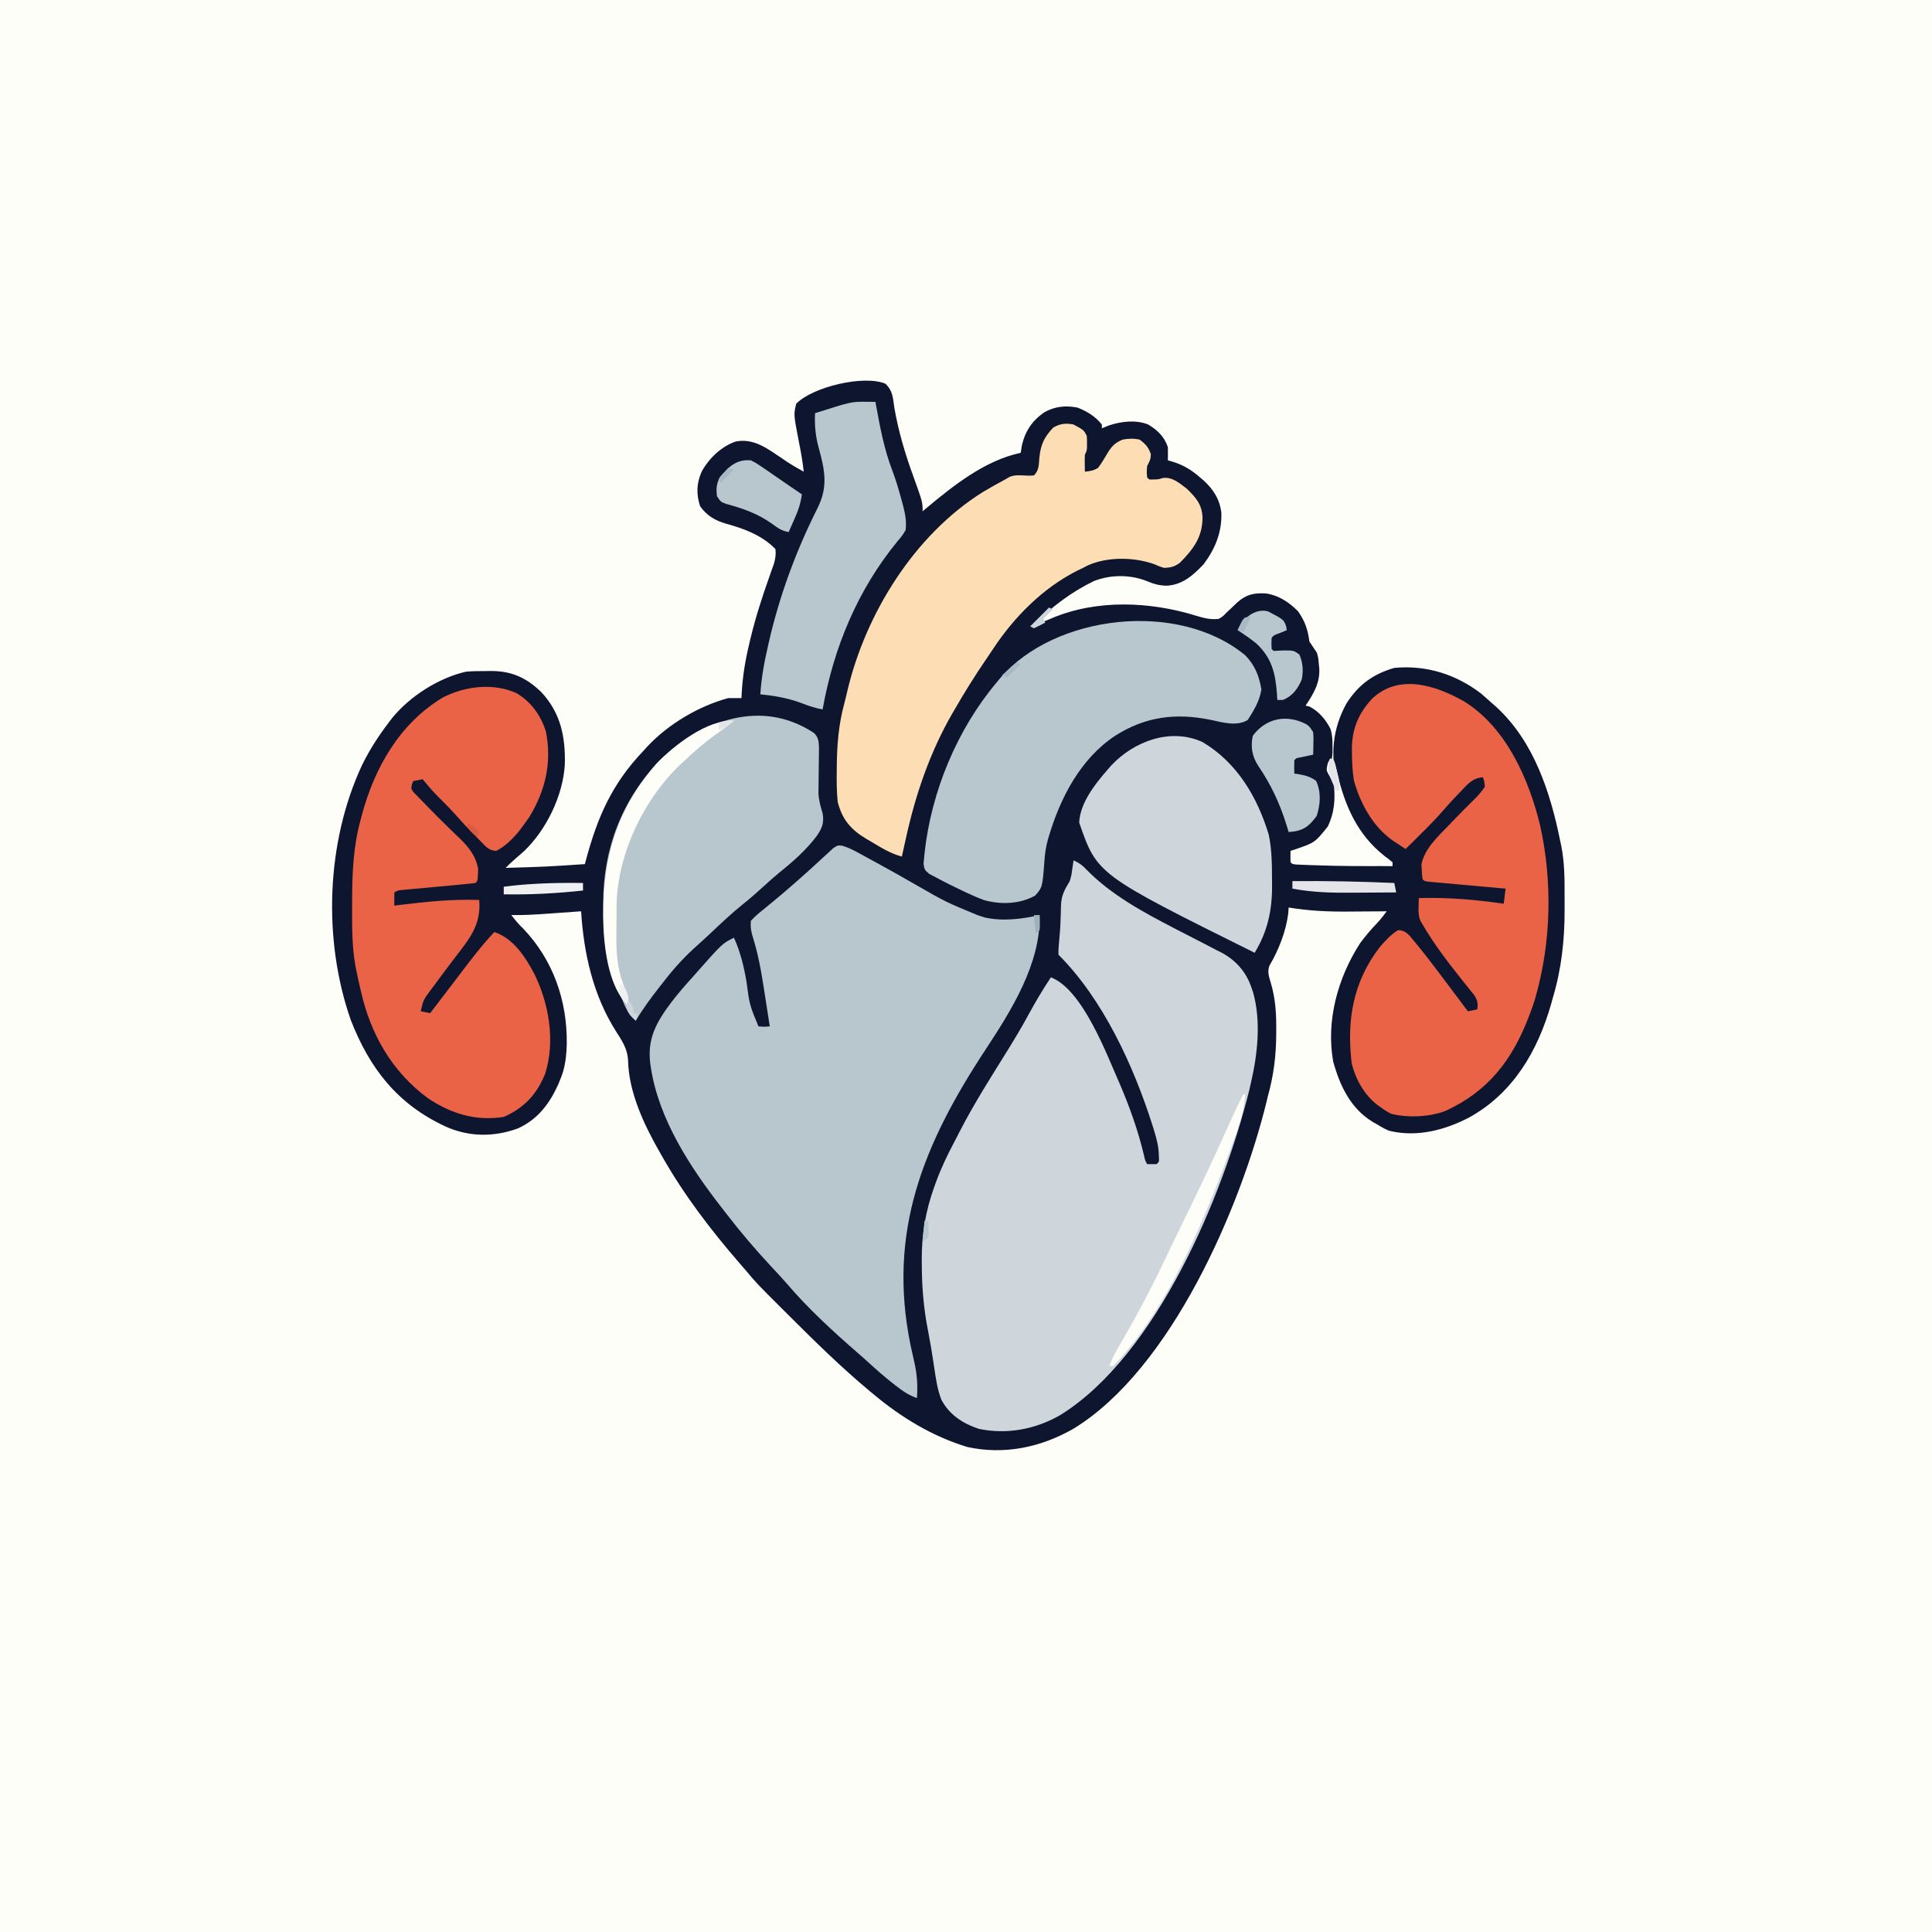 <svg version="1.1" xmlns="http://www.w3.org/2000/svg" width="1024" height="1024">
<rect width="100%" height="100%" fill="#333333" stroke="none"/>
<path d="M0 0 C337.92 0 675.84 0 1024 0 C1024 337.92 1024 675.84 1024 1024 C686.08 1024 348.16 1024 0 1024 C0 686.08 0 348.16 0 0 Z " fill="#FEFEF8" transform="translate(0,0)"/>
<path d="M0 0 C3.928 3.837 3.92 7.318 4.688 12.625 C6.907 25.364 10.43 37.239 14.875 49.366 C19.688 62.754 19.688 62.754 19.688 67.625 C20.635 66.824 20.635 66.824 21.602 66.008 C36.232 53.823 52.648 40.695 71.688 36.625 C71.894 35.326 72.1 34.026 72.312 32.688 C74.064 25.058 77.841 19.495 84.312 15.062 C90.035 11.982 95.322 11.468 101.688 12.625 C106.728 14.541 111.304 17.359 114.688 21.625 C114.688 22.285 114.688 22.945 114.688 23.625 C115.904 23.13 117.121 22.635 118.375 22.125 C125.002 19.951 132.518 19.022 139.156 21.574 C144.101 24.498 147.841 28.086 149.688 33.625 C149.727 35.958 149.732 38.292 149.688 40.625 C150.244 40.772 150.801 40.919 151.375 41.07 C157.497 42.87 161.883 45.458 166.688 49.625 C167.319 50.163 167.951 50.7 168.602 51.254 C173.844 56.062 177.122 61.181 178.031 68.328 C178.378 78.682 174.823 87.365 168.688 95.625 C163.074 101.561 157.434 106.625 149 107.062 C145.072 106.963 142.168 106.149 138.562 104.625 C129.656 101.11 119.505 101.124 110.562 104.562 C98.353 110.469 88.323 118.184 78.688 127.625 C82.085 126.902 85.074 125.645 88.25 124.25 C112.093 114.202 140.149 115.414 164.575 122.948 C168.704 124.202 172.326 125.176 176.688 124.625 C178.813 123.36 178.813 123.36 180.562 121.5 C181.246 120.867 181.929 120.234 182.633 119.582 C183.944 118.333 185.251 117.081 186.555 115.824 C191.433 111.584 195.359 110.82 201.789 111.168 C208.583 112.239 213.862 115.799 218.688 120.625 C222.362 125.898 223.846 130.256 224.688 136.625 C226.002 138.638 227.335 140.638 228.688 142.625 C229.438 145.437 229.438 145.437 229.688 148.625 C229.762 149.294 229.837 149.963 229.914 150.652 C230.438 158.491 226.929 164.262 222.688 170.625 C223.708 170.873 223.708 170.873 224.75 171.125 C229.716 173.661 233.373 178.022 235.879 182.984 C236.838 186.117 236.953 188.788 236.938 192.062 C236.943 193.154 236.948 194.246 236.953 195.371 C236.688 198.625 236.688 198.625 235.555 201.812 C234.423 204.482 234.423 204.482 235.367 206.504 C235.762 207.059 236.156 207.615 236.562 208.188 C240.14 214.565 239.61 221.747 237.957 228.695 C235.549 235.908 232.663 241.208 225.812 244.938 C222.101 246.638 218.742 247.287 214.688 247.625 C215.017 249.605 215.348 251.585 215.688 253.625 C233.178 254.285 250.668 254.945 268.688 255.625 C268.688 254.965 268.688 254.305 268.688 253.625 C268.125 253.374 267.563 253.122 266.984 252.863 C252.002 244.786 244.058 227.02 239.375 211.438 C235.711 196.705 236.941 182.769 244.438 169.312 C250.823 159.445 258.485 153.871 269.688 150.625 C286.633 149.028 302.372 153.991 315.812 164.312 C317.458 165.726 319.082 167.166 320.688 168.625 C322.12 169.884 322.12 169.884 323.582 171.168 C343.71 189.545 352.442 216.626 357.688 242.625 C357.946 243.81 357.946 243.81 358.209 245.02 C359.921 253.77 359.993 262.38 359.948 271.259 C359.938 273.791 359.948 276.322 359.961 278.854 C359.976 294.987 358.322 310.115 353.688 325.625 C353.39 326.701 353.092 327.778 352.785 328.887 C345.67 353.713 332.777 375.782 309.749 388.714 C296.709 395.598 281.63 399.581 266.91 395.938 C264.679 394.997 262.731 393.921 260.688 392.625 C259.932 392.201 259.177 391.777 258.398 391.34 C246.618 384.267 240.905 372.25 237.312 359.312 C233.418 337.673 239.773 314.808 251.531 296.605 C254.336 292.728 257.408 289.208 260.707 285.746 C262.533 283.79 264.102 281.776 265.688 279.625 C264.645 279.635 263.603 279.646 262.529 279.657 C258.587 279.693 254.645 279.716 250.703 279.735 C249.011 279.745 247.319 279.758 245.627 279.776 C234.782 279.885 224.4 279.411 213.688 277.625 C213.626 278.636 213.564 279.646 213.5 280.688 C212.279 290.369 208.409 300.112 203.508 308.477 C202.207 311.882 203.448 314.787 204.426 318.209 C206.775 326.426 207.19 334.171 207.125 342.688 C207.122 343.703 207.122 343.703 207.119 344.739 C207.063 356.111 205.758 366.662 202.688 377.625 C202.461 378.578 202.234 379.53 202 380.512 C188.277 436.517 151.49 522.156 99.744 553.814 C82.451 563.737 63.109 567.864 43.375 563.562 C24.816 557.913 8.483 547.972 -6.312 535.625 C-6.879 535.156 -7.446 534.687 -8.03 534.203 C-23.641 521.237 -38.02 507.01 -52.375 492.688 C-53.059 492.006 -53.744 491.324 -54.449 490.621 C-68.307 476.804 -68.307 476.804 -74.312 469.625 C-75.285 468.506 -76.259 467.389 -77.234 466.273 C-92.576 448.565 -106.732 430.035 -118.312 409.625 C-118.658 409.025 -119.003 408.425 -119.358 407.807 C-127.898 392.873 -136.13 375.712 -136.438 358.25 C-136.837 352.392 -139.658 348.197 -142.732 343.383 C-154.937 324.237 -159.917 301.989 -161.312 279.625 C-162.149 279.686 -162.986 279.746 -163.848 279.809 C-166.986 280.034 -170.125 280.258 -173.263 280.479 C-175.276 280.622 -177.288 280.768 -179.301 280.914 C-185.653 281.361 -191.944 281.755 -198.312 281.625 C-196.346 284.174 -194.406 286.537 -192.062 288.75 C-176.1 305.438 -168.636 327.025 -168.91 349.821 C-169.115 356.452 -169.701 362.462 -172.312 368.625 C-172.715 369.603 -173.117 370.582 -173.531 371.59 C-178.171 381.811 -184.408 389.948 -194.758 394.688 C-207.544 399.38 -220.873 399.298 -233.312 393.625 C-258.675 381.835 -273.359 362.985 -283.386 337.275 C-298.267 294.719 -296.484 243.026 -277.427 202.15 C-273.494 194.1 -268.735 186.752 -263.312 179.625 C-262.7 178.815 -262.088 178.006 -261.457 177.172 C-251.978 165.611 -236.849 155.927 -222.312 152.625 C-218.849 152.329 -215.412 152.3 -211.938 152.312 C-211.043 152.296 -210.148 152.28 -209.227 152.264 C-198.115 152.256 -190.357 155.781 -182.434 163.441 C-172.138 174.449 -169.6 187.085 -169.938 201.668 C-170.834 218.224 -179.752 236.544 -191.648 247.844 C-193.182 249.213 -194.73 250.567 -196.297 251.898 C-198.059 253.408 -199.684 254.975 -201.312 256.625 C-180.292 256.016 -180.292 256.016 -159.312 254.625 C-159.167 254.073 -159.022 253.52 -158.873 252.951 C-152.742 229.889 -145.01 212.084 -128.312 194.625 C-127.64 193.877 -126.967 193.13 -126.273 192.359 C-115.16 180.455 -99.038 170.878 -83.312 166.625 C-80.979 166.593 -78.646 166.589 -76.312 166.625 C-76.274 165.777 -76.236 164.929 -76.197 164.055 C-75.703 155.314 -74.416 147.147 -72.375 138.625 C-71.927 136.717 -71.927 136.717 -71.47 134.77 C-68.806 123.699 -65.315 112.937 -61.514 102.209 C-60.89 100.433 -60.89 100.433 -60.254 98.621 C-59.88 97.581 -59.505 96.542 -59.119 95.47 C-58.32 92.652 -57.991 90.532 -58.312 87.625 C-65.476 80.312 -74.858 76.838 -84.5 74.188 C-90.436 72.452 -94.611 69.985 -98.25 64.938 C-100.339 58.425 -100.168 52.781 -97.375 46.5 C-93.526 39.556 -86.93 33.164 -79.312 30.625 C-69.58 28.763 -62.301 34.591 -54.562 39.75 C-53.847 40.24 -53.132 40.73 -52.395 41.234 C-49.453 43.199 -46.407 44.913 -43.312 46.625 C-43.922 41.298 -44.783 36.129 -45.875 30.875 C-48.688 16.31 -48.688 16.31 -47.312 10.625 C-38.606 1.676 -11.559 -4.798 0 0 Z " fill="#0E162F" transform="translate(469.312,203.375)"/>
<path d="M0 0 C2.917 1.305 4.799 2.641 6.938 5 C20.016 18.354 36.936 27.484 53.375 36 C54.338 36.499 55.302 36.998 56.294 37.512 C60.145 39.502 63.997 41.49 67.86 43.455 C70.584 44.846 73.293 46.264 76 47.688 C77.209 48.292 77.209 48.292 78.443 48.908 C86.136 53.005 91.649 59.321 94.375 67.688 C94.671 68.558 94.968 69.428 95.273 70.324 C99.421 85.598 97.552 102.774 94 118 C93.733 119.179 93.466 120.359 93.191 121.574 C79.229 177.983 44.027 262.246 -7 294 C-20.105 301.559 -35.335 304.462 -50.258 301.312 C-58.687 298.495 -65.7 293.938 -70 286 C-72.234 280.38 -72.979 274.57 -73.875 268.625 C-75.353 258.875 -75.353 258.875 -77.148 249.18 C-79.482 237.382 -80.398 225.934 -80.438 213.938 C-80.444 213.253 -80.45 212.568 -80.456 211.862 C-80.535 198.38 -78.416 185.752 -73.812 173.062 C-73.512 172.221 -73.212 171.38 -72.902 170.513 C-70.139 162.991 -66.757 155.893 -62.977 148.835 C-62.065 147.123 -61.187 145.392 -60.312 143.66 C-52.702 128.831 -43.658 114.72 -34.87 100.567 C-31.02 94.354 -27.299 88.11 -23.812 81.688 C-20.139 74.94 -16.262 68.393 -12 62 C5.072 68.596 17.784 103.502 24.603 118.737 C29.862 131.016 34.33 143.584 37.385 156.591 C37.907 158.99 37.907 158.99 39 161 C40.666 161.043 42.334 161.041 44 161 C45.399 159.822 45.399 159.822 45.211 156.5 C45.141 151.731 44.039 147.532 42.625 143 C42.362 142.144 42.098 141.288 41.827 140.406 C31.795 108.919 15.705 73.705 -8 50 C-8.012 47.121 -8.012 47.121 -7.688 43.438 C-7.571 42.082 -7.457 40.727 -7.344 39.371 C-7.283 38.659 -7.223 37.948 -7.16 37.214 C-6.998 34.966 -6.91 32.726 -6.844 30.473 C-6.817 29.726 -6.79 28.98 -6.763 28.211 C-6.714 26.775 -6.678 25.337 -6.657 23.9 C-6.434 18.432 -4.749 15.553 -2 11 C-1.126 7.974 -1.126 7.974 -0.75 5.062 C-0.6 4.105 -0.451 3.147 -0.297 2.16 C-0.199 1.447 -0.101 0.734 0 0 Z " fill="#CED6DB" transform="translate(569,456)"/>
<path d="M0 0 C3.063 0.887 5.583 2.135 8.384 3.661 C10.012 4.542 10.012 4.542 11.673 5.441 C12.816 6.069 13.96 6.697 15.138 7.344 C16.326 7.991 17.514 8.637 18.703 9.283 C25.614 13.047 32.461 16.907 39.275 20.844 C54.995 29.875 54.995 29.875 71.7 36.782 C72.938 37.194 74.175 37.607 75.45 38.032 C85.053 40.204 95.222 38.948 104.7 36.782 C105.411 62.489 89.604 87.531 75.965 108.221 C43.156 158.136 24.011 204.558 36.282 264.631 C36.994 267.93 37.724 271.224 38.472 274.514 C39.81 280.635 40.151 286.518 39.7 292.782 C35.38 291.32 32.058 289.015 28.513 286.219 C27.661 285.555 27.661 285.555 26.792 284.878 C22.345 281.376 18.108 277.677 13.943 273.844 C11.996 272.054 10.019 270.317 8.013 268.594 C-5.049 257.191 -18.124 245.237 -29.362 232.004 C-32.102 228.862 -34.954 225.828 -37.8 222.782 C-45.91 214.068 -53.536 205.13 -60.813 195.706 C-61.802 194.426 -62.794 193.148 -63.79 191.874 C-80.427 170.544 -97.131 145.015 -101.3 117.782 C-101.398 117.143 -101.496 116.503 -101.597 115.845 C-103.4 102.252 -98.353 93.432 -90.3 82.782 C-86.825 78.264 -83.13 73.999 -79.3 69.782 C-78.504 68.878 -77.709 67.974 -76.889 67.043 C-63.458 51.861 -63.458 51.861 -57.3 48.782 C-53.874 56.336 -52.1 63.759 -50.675 71.907 C-49.024 84.398 -49.024 84.398 -44.3 95.782 C-41.216 96.032 -41.216 96.032 -38.3 95.782 C-39.069 90.767 -39.851 85.754 -40.643 80.743 C-40.91 79.044 -41.174 77.345 -41.434 75.646 C-42.902 66.082 -44.579 56.884 -47.539 47.651 C-48.288 44.825 -48.643 42.683 -48.3 39.782 C-46.322 37.709 -44.468 36.039 -42.237 34.282 C-40.946 33.221 -39.656 32.16 -38.366 31.098 C-37.695 30.553 -37.023 30.008 -36.331 29.446 C-33.059 26.765 -29.867 23.994 -26.675 21.219 C-26.053 20.681 -25.431 20.143 -24.79 19.589 C-19.73 15.196 -14.788 10.688 -9.885 6.122 C-9.032 5.349 -8.179 4.577 -7.3 3.782 C-6.05 2.608 -6.05 2.608 -4.776 1.411 C-2.3 -0.218 -2.3 -0.218 0 0 Z " fill="#B8C7CE" transform="translate(446.3,448.218)"/>
<path d="M0 0 C7.746 4.723 12.705 11.629 15.457 20.234 C18.734 36.563 15.236 51.611 6.625 65.688 C5.487 67.333 4.323 68.961 3.125 70.562 C2.631 71.226 2.138 71.89 1.629 72.574 C-1.793 76.85 -5.944 81.087 -10.875 83.562 C-14.356 83.321 -15.98 81.79 -18.312 79.312 C-18.922 78.674 -19.532 78.036 -20.16 77.379 C-20.726 76.779 -21.292 76.18 -21.875 75.562 C-22.659 74.799 -23.442 74.036 -24.25 73.25 C-26.638 70.805 -28.913 68.3 -31.188 65.75 C-34.674 61.846 -38.282 58.127 -42.012 54.457 C-44.798 51.624 -47.331 48.615 -49.875 45.562 C-52.35 46.058 -52.35 46.058 -54.875 46.562 C-55.62 48.389 -55.62 48.389 -55.875 50.562 C-54.892 52.328 -54.892 52.328 -53.254 53.891 C-52.656 54.518 -52.057 55.145 -51.441 55.791 C-50.78 56.458 -50.119 57.125 -49.438 57.812 C-48.767 58.511 -48.096 59.209 -47.405 59.928 C-43.814 63.644 -40.153 67.283 -36.453 70.891 C-35.74 71.59 -35.026 72.29 -34.291 73.011 C-32.923 74.345 -31.545 75.669 -30.156 76.981 C-25.315 81.681 -21.519 86.459 -20.449 93.277 C-20.487 94.011 -20.524 94.744 -20.562 95.5 C-20.599 96.627 -20.599 96.627 -20.637 97.777 C-20.875 99.562 -20.875 99.562 -21.875 100.562 C-24.875 100.925 -27.862 101.231 -30.871 101.5 C-31.775 101.585 -32.679 101.67 -33.61 101.758 C-36.511 102.03 -39.411 102.297 -42.312 102.562 C-46.124 102.912 -49.935 103.267 -53.746 103.625 C-54.629 103.704 -55.513 103.783 -56.423 103.865 C-57.24 103.942 -58.058 104.019 -58.9 104.098 C-59.982 104.196 -59.982 104.196 -61.085 104.297 C-62.974 104.482 -62.974 104.482 -64.875 105.562 C-64.875 107.873 -64.875 110.183 -64.875 112.562 C-63.79 112.426 -63.79 112.426 -62.682 112.287 C-48.358 110.516 -34.315 109.053 -19.875 109.562 C-18.718 123.32 -25.589 130.716 -33.52 141.141 C-37.074 145.815 -40.587 150.517 -44.062 155.25 C-44.627 156.004 -45.192 156.758 -45.773 157.535 C-49.481 162.549 -49.481 162.549 -50.875 168.562 C-49.225 168.893 -47.575 169.222 -45.875 169.562 C-44.554 167.835 -43.233 166.108 -41.913 164.381 C-40.749 162.86 -39.585 161.339 -38.421 159.818 C-35.403 155.875 -32.391 151.927 -29.398 147.965 C-23.809 140.58 -18.237 133.309 -11.875 126.562 C-1.75 129.943 4.604 139.736 9.367 148.82 C17.155 164.726 20.464 184.314 15.125 201.562 C10.626 212.595 4.087 219.695 -6.875 224.562 C-21.874 226.87 -34.817 222.871 -47.25 214.504 C-66.074 200.582 -77.344 180.86 -82.5 158.25 C-82.704 157.402 -82.907 156.555 -83.117 155.682 C-83.748 152.983 -84.324 150.279 -84.875 147.562 C-85.066 146.634 -85.258 145.706 -85.455 144.75 C-87.345 134.284 -87.272 123.787 -87.25 113.188 C-87.249 112.209 -87.249 111.23 -87.248 110.222 C-87.211 95.677 -86.685 81.682 -82.875 67.562 C-82.661 66.737 -82.446 65.911 -82.226 65.06 C-75.459 39.639 -62.15 16.035 -39.113 2.219 C-27.342 -3.802 -12.368 -5.636 0 0 Z " fill="#EB6347" transform="translate(273.875,367.438)"/>
<path d="M0 0 C22.394 13.949 34.298 41.147 40.287 65.792 C46.819 95.134 46.169 127.355 37.975 156.23 C37.75 157.023 37.526 157.816 37.295 158.632 C36.599 160.869 35.81 163.041 34.975 165.23 C34.744 165.84 34.513 166.449 34.276 167.077 C25.47 190.118 12.801 206.588 -9.947 217.066 C-18.328 220.235 -29.934 220.807 -38.666 218.546 C-40.654 217.603 -42.283 216.57 -44.025 215.23 C-44.624 214.817 -45.222 214.405 -45.838 213.98 C-52.86 208.653 -57.643 200.161 -59.631 191.632 C-62.273 168.847 -58.91 148.749 -44.803 130.328 C-41.861 126.934 -38.908 123.55 -35.025 121.23 C-32.404 121.351 -31.313 121.979 -29.342 123.699 C-22.531 131.586 -16.286 139.904 -10.025 148.23 C-9.445 149.001 -8.865 149.772 -8.267 150.566 C-4.845 155.115 -1.432 159.67 1.975 164.23 C3.625 163.9 5.275 163.57 6.975 163.23 C7.4 159.805 7.093 158.415 5.209 155.46 C4.389 154.456 3.569 153.452 2.725 152.417 C1.806 151.269 0.888 150.119 -0.029 148.968 C-0.517 148.363 -1.004 147.758 -1.506 147.135 C-8.869 137.902 -16.064 128.439 -22.025 118.23 C-22.38 117.632 -22.734 117.034 -23.099 116.418 C-24.213 113.786 -24.225 111.827 -24.15 108.98 C-24.132 108.088 -24.114 107.196 -24.096 106.277 C-24.072 105.601 -24.049 104.926 -24.025 104.23 C-8.766 103.801 5.878 105.007 20.975 107.23 C21.305 104.59 21.635 101.95 21.975 99.23 C20.677 99.114 19.38 98.998 18.043 98.879 C13.248 98.449 8.453 98.013 3.658 97.576 C1.579 97.387 -0.499 97.2 -2.578 97.014 C-5.56 96.748 -8.541 96.476 -11.521 96.203 C-12.457 96.12 -13.392 96.038 -14.356 95.953 C-15.647 95.833 -15.647 95.833 -16.965 95.711 C-17.726 95.642 -18.488 95.573 -19.273 95.502 C-21.025 95.23 -21.025 95.23 -22.025 94.23 C-22.334 92.042 -22.334 92.042 -22.463 89.23 C-22.523 88.322 -22.584 87.415 -22.646 86.48 C-21.043 78.088 -13.896 71.605 -8.15 65.667 C-7.147 64.613 -7.147 64.613 -6.123 63.537 C-2.083 59.306 2.034 55.163 6.217 51.074 C7.999 49.204 9.574 47.403 10.975 45.23 C10.753 42.532 10.753 42.532 9.975 40.23 C4.577 40.541 2.116 43.59 -1.4 47.292 C-1.939 47.841 -2.478 48.389 -3.033 48.955 C-5.929 51.93 -8.701 54.988 -11.412 58.132 C-15.231 62.535 -19.319 66.635 -23.463 70.73 C-24.194 71.457 -24.926 72.184 -25.68 72.933 C-27.459 74.701 -29.241 76.467 -31.025 78.23 C-32.453 77.295 -33.878 76.357 -35.303 75.417 C-36.097 74.895 -36.891 74.373 -37.709 73.835 C-48.207 66.56 -55.037 54.16 -58.404 41.992 C-59.206 37.137 -59.415 32.395 -59.463 27.48 C-59.473 26.605 -59.484 25.729 -59.494 24.827 C-59.351 14.3 -55.96 6.369 -48.838 -1.395 C-34.6 -14.942 -15.103 -8.544 0 0 Z " fill="#EB6347" transform="translate(776.025,371.77)"/>
<path d="M0 0 C5.5 3 5.5 3 7 6 C7.133 7.875 7.133 7.875 7.125 10 C7.128 10.701 7.13 11.403 7.133 12.125 C7 14 7 14 6 16 C5.93 17.54 5.915 19.083 5.938 20.625 C5.947 21.442 5.956 22.26 5.965 23.102 C5.976 23.728 5.988 24.355 6 25 C8.94 24.7 10.481 24.461 13 23 C14.99 20.319 16.626 17.517 18.324 14.645 C20.482 11.239 22.271 9.566 26 8 C29.142 7.431 31.869 7.331 35 8 C38.155 10.301 39.6 11.906 40.938 15.562 C41.01 18.381 40.273 19.529 39 22 C38.75 25.125 38.75 25.125 39 28 C40.03 29.252 40.03 29.252 42.25 29.125 C44.967 29.105 44.967 29.105 47.367 28.34 C52.367 27.695 56.151 31.097 60 34 C64.999 38.873 68.137 42.403 68.375 49.5 C68.239 59.839 63.423 66.115 56.379 73.285 C53.472 75.38 51.569 75.844 48 76 C45.492 75.223 45.492 75.223 42.875 74.062 C32.144 70.218 18.079 69.981 7.57 74.676 C6.722 75.113 5.874 75.55 5 76 C3.946 76.509 2.891 77.018 1.805 77.543 C-16.447 86.796 -31.676 102.208 -42.842 119.239 C-44.045 121.068 -45.275 122.875 -46.512 124.68 C-52.353 133.25 -57.829 142.011 -63 151 C-63.359 151.614 -63.718 152.229 -64.088 152.862 C-76.178 173.723 -83.915 196.516 -89 220 C-89.383 221.725 -89.767 223.451 -90.152 225.176 C-90.432 226.438 -90.712 227.7 -91 229 C-96.956 227.398 -101.887 224.34 -107.125 221.188 C-108.018 220.666 -108.912 220.145 -109.832 219.607 C-118.074 214.673 -122.587 209.433 -125 200 C-125.565 194.53 -125.578 189.118 -125.5 183.625 C-125.495 182.871 -125.49 182.117 -125.484 181.34 C-125.392 169.995 -124.56 159.226 -121.594 148.227 C-120.979 145.92 -120.436 143.604 -119.902 141.277 C-110.194 100.197 -84.415 58.573 -48.127 35.826 C-44.148 33.434 -40.1 31.181 -36 29 C-35.323 28.598 -34.646 28.196 -33.949 27.781 C-31.333 26.732 -29.179 26.879 -26.375 27 C-23.536 27.167 -23.536 27.167 -21 27 C-18.247 24.247 -18.459 21.454 -18.125 17.75 C-17.472 10.725 -15.587 6.731 -10.75 1.625 C-7.142 -0.507 -4.04 -0.805 0 0 Z " fill="#FDDEB4" transform="translate(569,225)"/>
<path d="M0 0 C5.125 5.318 7.343 10.923 8.5 18.125 C7.522 24.209 4.547 29.121 1.25 34.25 C-4.724 37.802 -12.154 35.462 -18.562 34.125 C-36.857 30.399 -53.094 32.409 -69.062 42.625 C-87.271 54.708 -97.945 75.205 -104.062 95.625 C-104.252 96.256 -104.442 96.887 -104.638 97.538 C-105.678 101.299 -106.219 104.894 -106.492 108.789 C-107.537 122.889 -107.537 122.889 -111.434 127.324 C-119.669 131.841 -129.32 132.153 -138.277 129.77 C-141.64 128.552 -144.829 127.155 -148.062 125.625 C-148.732 125.309 -149.401 124.993 -150.09 124.667 C-154.804 122.424 -159.477 120.121 -164.062 117.625 C-165.206 117.031 -166.349 116.436 -167.527 115.824 C-170.062 113.625 -170.062 113.625 -170.57 110.367 C-170.444 109.091 -170.318 107.815 -170.188 106.5 C-170.083 105.444 -170.083 105.444 -169.977 104.367 C-166.398 72.185 -152.872 39.469 -132.062 14.625 C-131.399 13.815 -130.735 13.006 -130.051 12.172 C-101.051 -21.774 -35.444 -29.363 0 0 Z " fill="#B8C7CE" transform="translate(660.062,347.375)"/>
<path d="M0 0 C2.66 2.525 2.596 5.035 2.691 8.624 C2.673 9.816 2.655 11.007 2.637 12.234 C2.624 13.543 2.612 14.852 2.6 16.201 C2.575 18.268 2.547 20.335 2.513 22.402 C2.483 24.408 2.466 26.415 2.449 28.422 C2.432 29.617 2.416 30.811 2.398 32.042 C2.626 35.794 3.486 38.951 4.609 42.527 C5.477 47.636 4.411 50.291 1.609 54.465 C-4.205 62.164 -11.039 68.158 -18.535 74.176 C-21.409 76.542 -24.153 79.005 -26.891 81.527 C-30.384 84.744 -33.931 87.814 -37.641 90.777 C-43.592 95.582 -49.122 100.787 -54.676 106.039 C-56.987 108.223 -59.32 110.374 -61.699 112.484 C-68.312 118.356 -73.999 124.519 -79.391 131.527 C-80.257 132.628 -81.124 133.729 -81.992 134.828 C-86.469 140.534 -90.708 146.266 -94.391 152.527 C-98.463 149.098 -100.009 145.359 -101.891 140.527 C-102.193 139.768 -102.494 139.009 -102.805 138.228 C-103.683 136 -104.541 133.766 -105.391 131.527 C-105.81 130.429 -106.229 129.331 -106.66 128.199 C-110.914 116.282 -111.759 104.291 -111.703 91.715 C-111.701 91.057 -111.699 90.4 -111.697 89.723 C-111.546 61.094 -101.742 35.643 -81.953 14.715 C-59.276 -6.697 -27.94 -18.406 0 0 Z " fill="#B8C7CE" transform="translate(431.391,388.473)"/>
<path d="M0 0 C18.226 10.815 29.076 29.13 35.082 49.078 C36.733 57.012 36.808 64.986 36.812 73.062 C36.825 74.122 36.837 75.182 36.85 76.273 C36.874 89.41 34.409 100.459 27.625 111.688 C-55.865 70.185 -55.865 70.185 -65.375 42.688 C-64.963 32.375 -56.96 22.203 -50.375 14.688 C-49.782 14 -49.189 13.313 -48.578 12.605 C-36.536 -0.407 -16.96 -7.785 0 0 Z " fill="#CED6DB" transform="translate(637.375,393.312)"/>
<path d="M0 0 C0.889 0.007 1.778 0.014 2.695 0.021 C3.366 0.029 4.038 0.038 4.73 0.047 C4.851 0.715 4.971 1.383 5.094 2.072 C7.2 13.619 9.314 24.917 13.485 35.911 C15.503 41.258 17.131 46.65 18.605 52.172 C18.821 52.954 19.036 53.736 19.258 54.542 C20.451 59.118 21.308 63.294 20.73 68.047 C18.93 70.977 18.93 70.977 16.418 73.922 C-4.789 99.821 -17.4 130.263 -23.27 163.047 C-27.321 162.375 -30.886 161.098 -34.707 159.609 C-41.859 156.991 -48.673 155.82 -56.27 155.047 C-55.755 146.288 -54.165 137.9 -52.207 129.359 C-52.053 128.683 -51.899 128.006 -51.74 127.309 C-46.096 102.713 -37.366 79.016 -26.007 56.467 C-20.135 44.678 -22.158 36.104 -25.489 23.833 C-27.084 17.786 -27.571 12.294 -27.27 6.047 C-8.028 -0.08 -8.028 -0.08 0 0 Z " fill="#B8C7CE" transform="translate(459.27,212.953)"/>
<path d="M0 0 C1.664 1.168 1.664 1.168 3.664 4.168 C3.859 7.086 3.859 7.086 3.789 10.355 C3.771 11.442 3.753 12.529 3.734 13.648 C3.711 14.48 3.688 15.311 3.664 16.168 C3.026 16.301 2.388 16.434 1.73 16.57 C0.491 16.835 0.491 16.835 -0.773 17.105 C-1.597 17.279 -2.421 17.454 -3.27 17.633 C-5.313 17.975 -5.313 17.975 -6.336 19.168 C-6.377 21.501 -6.378 23.835 -6.336 26.168 C-5.733 26.254 -5.129 26.341 -4.508 26.43 C-0.693 27.1 2.069 27.733 5.227 30.043 C7.95 35.963 7.541 42.489 5.539 48.605 C2.274 53.067 -0.485 55.85 -6.039 56.805 C-7.127 56.925 -8.215 57.044 -9.336 57.168 C-9.676 56.031 -10.017 54.894 -10.367 53.723 C-13.997 42.009 -18.596 32.134 -25.516 21.965 C-28.728 17.03 -29.548 11.925 -28.336 6.168 C-21.305 -3.392 -10.174 -5.29 0 0 Z " fill="#B8C7CE" transform="translate(692.336,383.832)"/>
<path d="M0 0 C-3.314 2.696 -6.696 5.227 -10.188 7.688 C-15.822 11.773 -20.948 16.22 -26 21 C-27.253 22.156 -27.253 22.156 -28.531 23.336 C-47.62 41.541 -61.075 69.459 -62.161 95.925 C-62.181 97.34 -62.195 98.756 -62.203 100.172 C-62.209 100.935 -62.215 101.698 -62.22 102.484 C-62.23 104.091 -62.236 105.698 -62.24 107.305 C-62.25 109.73 -62.281 112.153 -62.312 114.578 C-62.382 124.731 -61.517 133.488 -57.312 142.875 C-56.04 145.906 -55.706 147.765 -56 151 C-65.955 141.901 -68.562 122.364 -69.16 109.587 C-70.213 75.9 -63.582 48.783 -41.191 22.91 C-31.979 13.168 -14.041 -0.826 0 0 Z " fill="#FEFEF8" transform="translate(389,382)"/>
<path d="M0 0 C2.837 1.437 2.837 1.437 5.73 3.43 C7.305 4.499 7.305 4.499 8.912 5.59 C10.533 6.721 10.533 6.721 12.188 7.875 C13.29 8.63 14.394 9.384 15.498 10.137 C17.52 11.52 19.538 12.908 21.552 14.304 C23.356 15.554 25.174 16.783 27 18 C26.412 22.841 24.923 26.961 22.938 31.375 C22.656 32.016 22.374 32.656 22.084 33.316 C21.395 34.88 20.699 36.441 20 38 C16.396 37.382 14.212 35.868 11.312 33.688 C3.589 28.171 -4.15 25.515 -13.277 23.027 C-16 22 -16 22 -18 19 C-18.456 14.97 -18.293 12.599 -16.5 8.938 C-11.725 3.327 -7.677 -0.675 0 0 Z " fill="#B8C7CE" transform="translate(398,244)"/>
<path d="M0 0 C2 1 2 1 2.635 2.863 C2.819 3.672 3.002 4.48 3.191 5.312 C3.409 6.215 3.627 7.118 3.851 8.048 C4.086 9.022 4.321 9.996 4.562 11 C9.052 28.468 16.418 42.888 31.277 53.555 C31.846 54.032 32.414 54.509 33 55 C33 55.66 33 56.32 33 57 C18.93 57.103 4.875 57.106 -9.188 56.562 C-10.261 56.523 -11.335 56.484 -12.441 56.444 C-13.424 56.402 -14.406 56.36 -15.418 56.316 C-16.282 56.28 -17.146 56.243 -18.036 56.205 C-20 56 -20 56 -21 55 C-21.041 53 -21.043 51 -21 49 C-20.276 48.758 -19.551 48.515 -18.805 48.266 C-8.067 44.606 -8.067 44.606 -1.188 36 C2.23 28.744 2.757 21.999 2 14 C1.095 11.733 0.021 9.803 -1.242 7.723 C-2 6 -2 6 -1.25 2.5 C-0.837 1.675 -0.425 0.85 0 0 Z " fill="#FEFEF8" transform="translate(705,402)"/>
<path d="M0 0 C0.33 0 0.66 0 1 0 C0.474 6.844 -0.946 12.735 -3.25 19.188 C-3.774 20.666 -3.774 20.666 -4.309 22.174 C-18.772 62.033 -39.083 113.385 -69 144 C-69.66 144 -70.32 144 -71 144 C-69.731 140.66 -68.296 137.6 -66.496 134.516 C-65.763 133.25 -65.763 133.25 -65.015 131.959 C-64.495 131.065 -63.974 130.171 -63.438 129.25 C-55.638 115.707 -48.397 102.019 -41.71 87.893 C-38.79 81.727 -35.829 75.585 -32.824 69.461 C-24.558 52.6 -16.457 35.691 -8.771 18.557 C-5.966 12.306 -3.136 6.093 0 0 Z " fill="#FEFEF8" transform="translate(659,580)"/>
<path d="M0 0 C8.45 4.409 8.45 4.409 9.762 8.203 C9.84 8.796 9.919 9.389 10 10 C8.866 10.474 7.731 10.949 6.562 11.438 C3.243 12.636 3.243 12.636 2 14 C1.833 17 1.833 17 2 20 C2.33 20.33 2.66 20.66 3 21 C4.772 20.941 6.543 20.853 8.312 20.75 C13.622 20.736 13.622 20.736 16.688 22.875 C18.579 27.378 18.848 31.192 18 36 C15.93 41.04 13.134 44.838 8 47 C7.01 47 6.02 47 5 47 C4.937 45.9 4.874 44.801 4.809 43.668 C3.986 32.745 2.075 24.551 -6.355 16.848 C-8.517 15.123 -10.698 13.53 -13 12 C-13.99 11.34 -14.98 10.68 -16 10 C-13.359 3.801 -6.947 -1.701 0 0 Z " fill="#B8C7CE" transform="translate(672,324)"/>
<path d="M0 0 C18.028 -0.14 35.99 0.194 54 1 C54.495 3.475 54.495 3.475 55 6 C49.417 6.05 43.835 6.086 38.252 6.11 C36.359 6.12 34.466 6.133 32.573 6.151 C21.51 6.25 10.912 6.045 0 4 C0 2.68 0 1.36 0 0 Z " fill="#E5E5E9" transform="translate(685,467)"/>
<path d="M0 0 C0 1.32 0 2.64 0 4 C-14.051 5.516 -27.869 6.276 -42 6 C-42 4.68 -42 3.36 -42 2 C-36.311 1.23 -30.67 0.726 -24.938 0.438 C-24.12 0.395 -23.302 0.353 -22.46 0.309 C-14.968 -0.053 -7.499 -0.101 0 0 Z " fill="#EFF0F2" transform="translate(309,468)"/>
<path d="M0 0 C0.66 0.33 1.32 0.66 2 1 C2.852 3.582 2.852 3.582 3.625 6.812 C3.885 7.871 4.146 8.929 4.414 10.02 C5 13 5 13 5 17 C4.34 17 3.68 17 3 17 C2.325 15.42 1.66 13.836 1 12.25 C0.629 11.368 0.258 10.487 -0.125 9.578 C-1.335 6.013 -1.184 3.552 0 0 Z " fill="#E5E5E9" transform="translate(705,402)"/>
<path d="M0 0 C2.93 2.93 3.941 5.68 4.125 9.812 C4.084 10.534 4.043 11.256 4 12 C1.661 9.874 0.06 8.002 -1 5 C-0.625 2.25 -0.625 2.25 0 0 Z " fill="#EFF0F2" transform="translate(329,521)"/>
<path d="M0 0 C0.66 0.33 1.32 0.66 2 1 C0.35 2.65 -1.3 4.3 -3 6 C-2.67 6.66 -2.34 7.32 -2 8 C-3.965 9.068 -5.969 10.066 -8 11 C-8.66 10.67 -9.32 10.34 -10 10 C-6.7 6.7 -3.4 3.4 0 0 Z " fill="#CED6DB" transform="translate(556,322)"/>
<path d="M0 0 C2.36 2.36 2.491 3.779 3 7 C3.66 7 4.32 7 5 7 C4.67 8.32 4.34 9.64 4 11 C1.236 8.504 -0.632 6.801 -1 3 C-0.67 2.01 -0.34 1.02 0 0 Z " fill="#CED6DB" transform="translate(333,530)"/>
<path d="M0 0 C0.66 0 1.32 0 2 0 C2.081 1.457 2.139 2.916 2.188 4.375 C2.222 5.187 2.257 5.999 2.293 6.836 C2.196 7.55 2.1 8.264 2 9 C1.01 9.66 0.02 10.32 -1 11 C-0.67 7.37 -0.34 3.74 0 0 Z " fill="#B8C7CE" transform="translate(490,647)"/>
<path d="M0 0 C0.66 0.33 1.32 0.66 2 1 C-0.31 3.31 -2.62 5.62 -5 8 C-5.99 7.67 -6.98 7.34 -8 7 C-5.36 4.69 -2.72 2.38 0 0 Z " fill="#A8B9C5" transform="translate(539,351)"/>
<path d="M0 0 C0.99 0 1.98 0 3 0 C3.195 6.055 3.195 6.055 3 8 C2.34 8.66 1.68 9.32 1 10 C0.67 6.7 0.34 3.4 0 0 Z " fill="#9DB2BB" transform="translate(548,485)"/>
<path d="M0 0 C-1.333 2.667 -2.667 5.333 -4 8 C-4.99 7.67 -5.98 7.34 -7 7 C-3.862 0 -3.862 0 0 0 Z " fill="#A8B9C5" transform="translate(663,327)"/>
<path d="M0 0 C0.99 0.33 1.98 0.66 3 1 C0.69 3.31 -1.62 5.62 -4 8 C-4.33 7.34 -4.66 6.68 -5 6 C-3.35 4.02 -1.7 2.04 0 0 Z " fill="#A8B9C5" transform="translate(386,248)"/>
<path d="M0 0 C2.884 1.293 4.872 2.659 7 5 C6.67 5.99 6.34 6.98 6 8 C1.125 3.375 1.125 3.375 0 0 Z " fill="#D95942" transform="translate(247,436)"/>
<path d="M0 0 C-2.688 2.252 -4.646 3.882 -8 5 C-8 3.68 -8 2.36 -8 1 C-5.072 0.024 -3.044 -0.082 0 0 Z " fill="#E5E5E9" transform="translate(389,382)"/>
</svg>